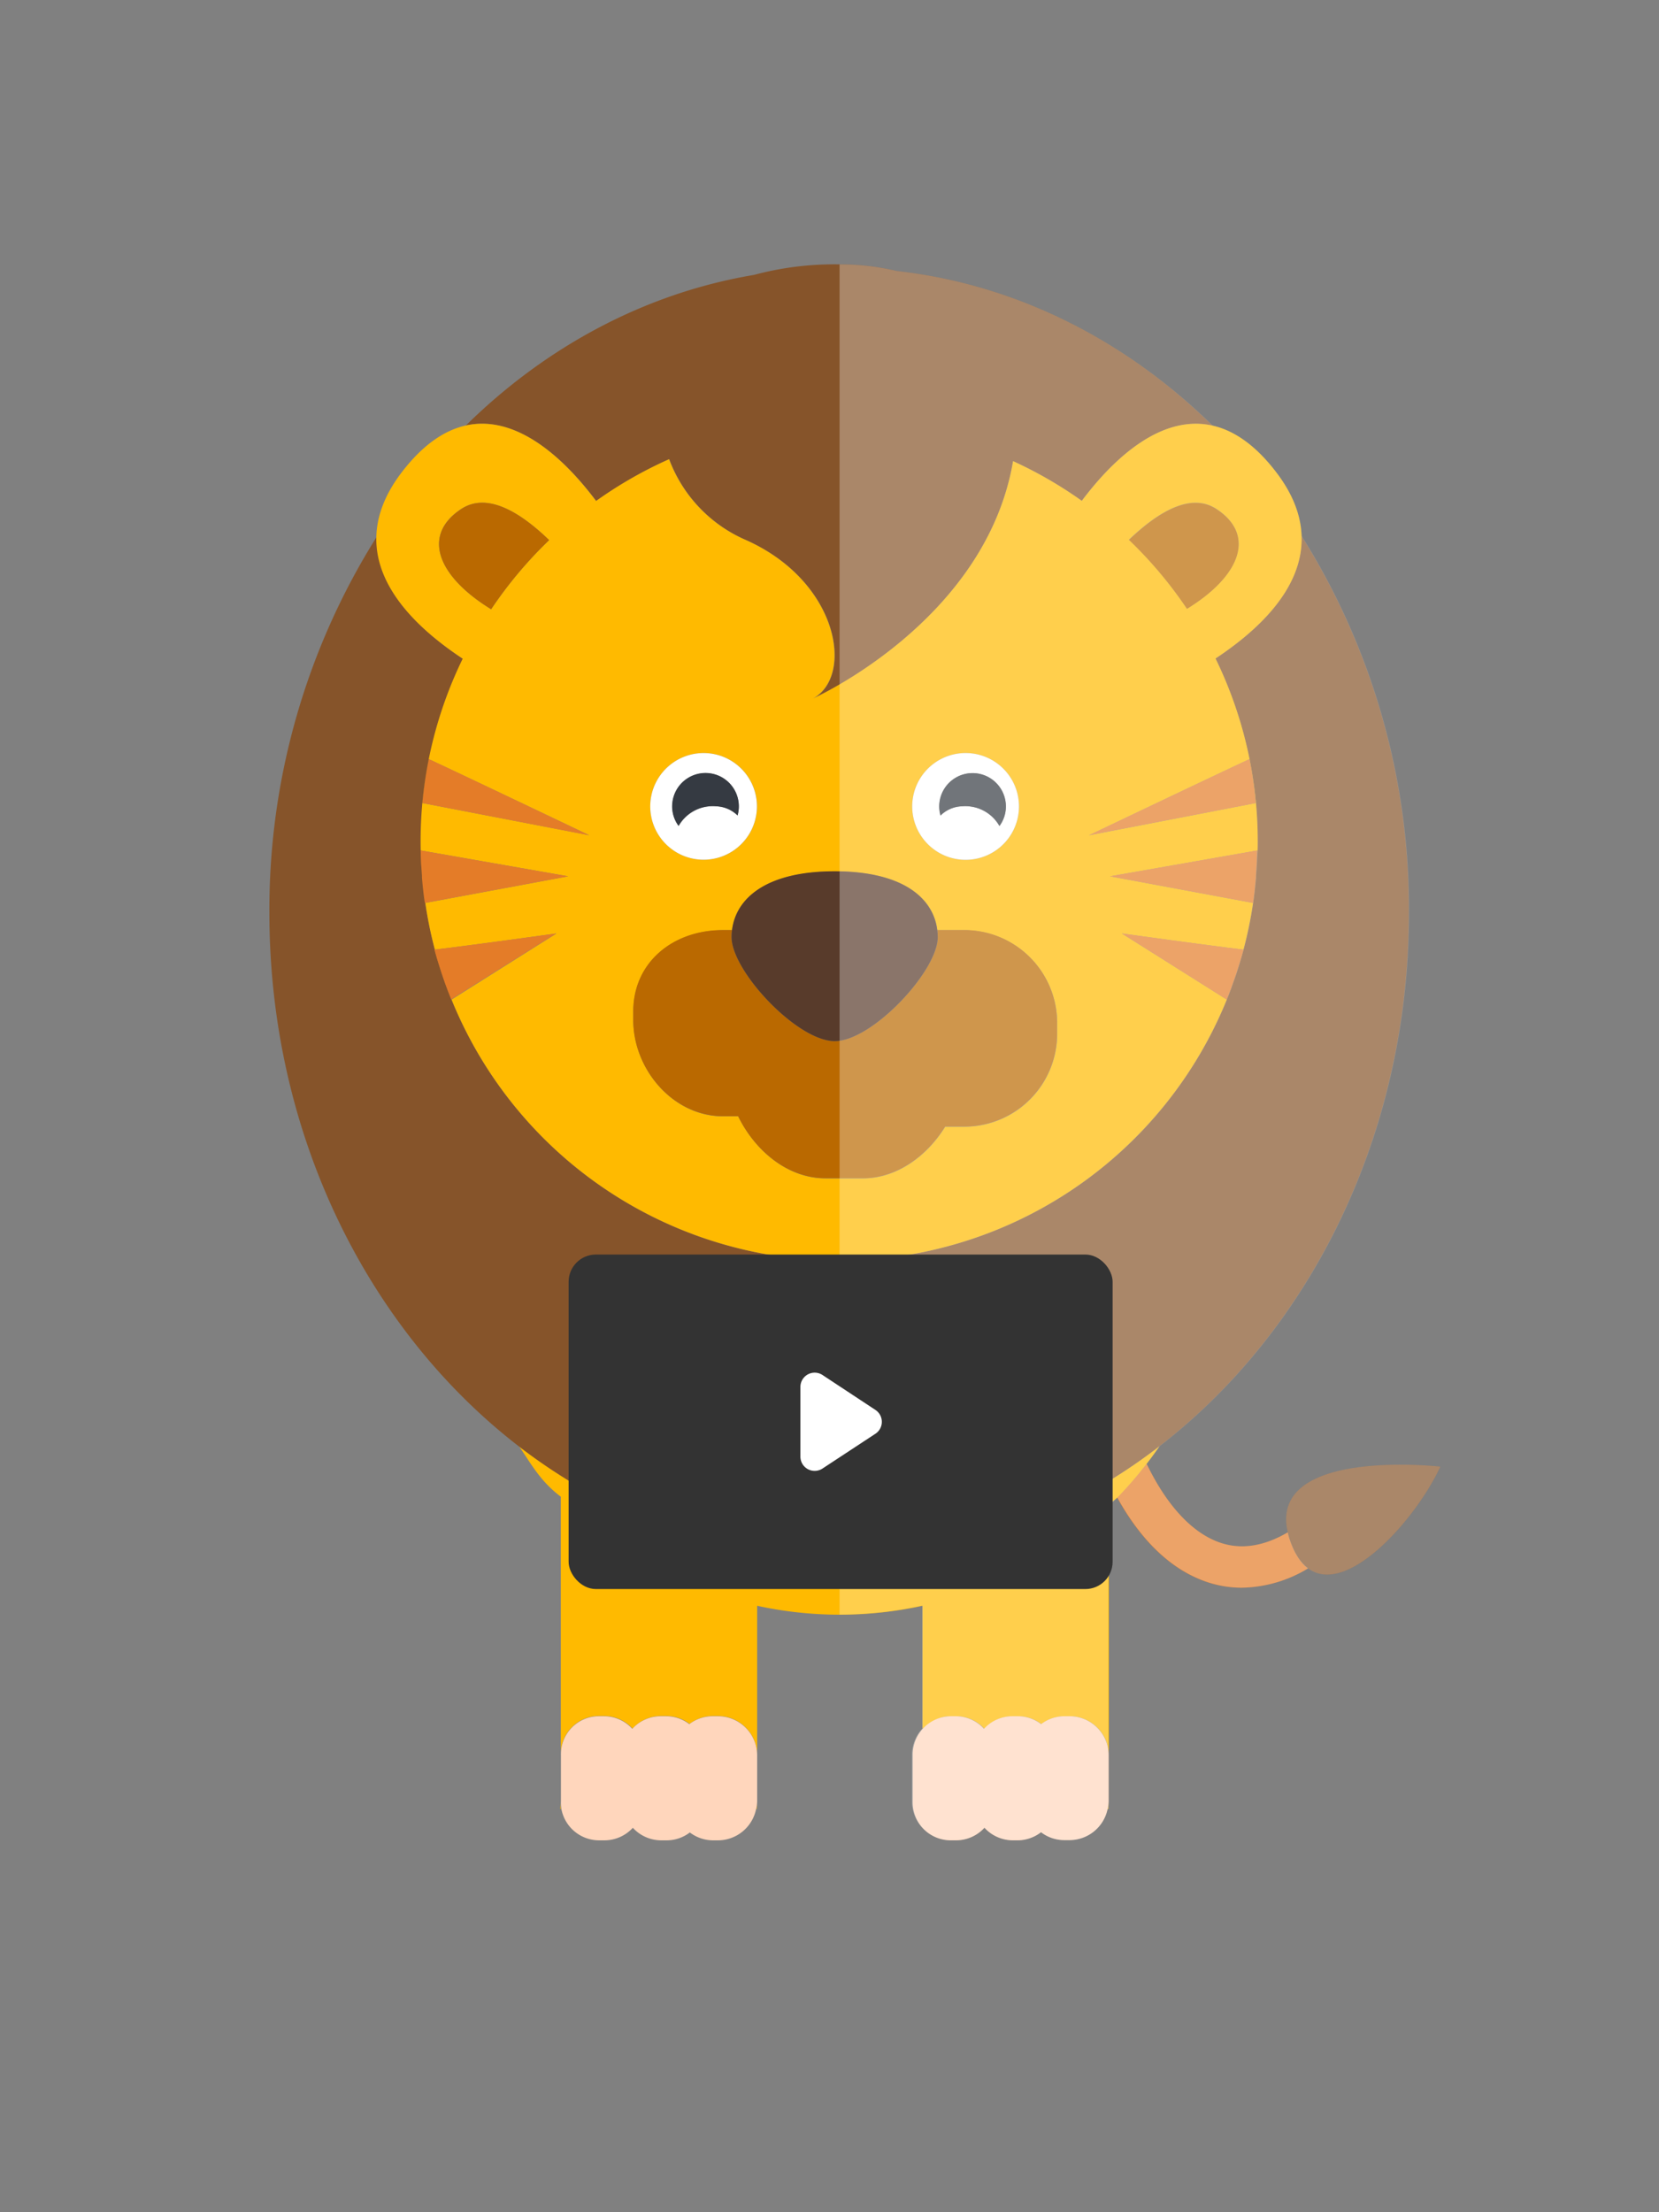 <svg xmlns="http://www.w3.org/2000/svg" viewBox="0 0 349 465.33"><rect x="0" y="0" width="349" height="465.33" fill="#808080" stroke="none"/><defs><style>.cls-1{isolation:isolate;}.cls-2{fill:#e47c28;}.cls-3{fill:#86542a;}.cls-4{fill:#ffba00;}.cls-5{fill:#ba6900;}.cls-10,.cls-6{fill:#fff;}.cls-7{fill:#353a42;}.cls-8{fill:#583b2b;}.cls-9{fill:#ffd6bc;}.cls-10{opacity:0.3;mix-blend-mode:soft-light;}.cls-11{fill:#333;}</style></defs><title>6</title><g class="cls-1"><g id="Layer_1" data-name="Layer 1"><path class="cls-2" d="M271.21,323.49c-.13-.4-.21-.78-.3-1.17-4.93,2.9-9.65,3.66-14,2.25-5.94-1.92-11.39-7.74-15.69-16.65A82.69,82.69,0,0,1,235,315c5.16,9.34,11.67,15.45,19.17,17.87a23,23,0,0,0,7.06,1.11,27.7,27.7,0,0,0,13.92-4.06C273.58,328.7,272.21,326.65,271.21,323.49Z"/><path class="cls-3" d="M270.91,322.32c.09.39.17.77.3,1.17,1,3.16,2.37,5.21,4,6.41C283.39,336,298,319.38,303,308.5,303,308.5,266.69,304.39,270.91,322.32Z"/><path class="cls-4" d="M243.93,304.18c-19.21,14.82-42.41,23.5-67.41,23.5s-48.14-8.68-67.35-23.5c2.61,3.8,4.46,7.36,8.81,10.65V369.1a8,8,0,0,1,8-8.15h1.1a8.1,8.1,0,0,1,6,2.65,8.08,8.08,0,0,1,6-2.65h1.11a8.06,8.06,0,0,1,4.88,1.67,8.11,8.11,0,0,1,4.89-1.67H151a8.26,8.26,0,0,1,8.28,8.15V337.77a81.67,81.67,0,0,0,34.8,0V363.6C196.3,362,197.6,361,200,361h1.1a8.08,8.08,0,0,1,6,2.65,8.09,8.09,0,0,1,6-2.65h1.1a8.11,8.11,0,0,1,4.89,1.67A8.06,8.06,0,0,1,223.9,361H225a8.25,8.25,0,0,1,8.27,8.15V316.83c0-.61,1.2-1.22,1.81-1.85a79,79,0,0,0,6.12-7.06C242.16,306.7,243.05,305.45,243.93,304.18Z"/><path class="cls-4" d="M117.86,380.53H118a7.81,7.81,0,0,1-.17-1.62Z"/><path class="cls-4" d="M159.19,380.53v-1.62a7.81,7.81,0,0,1-.16,1.62Z"/><path class="cls-4" d="M233.16,380.53v-1.62a7.81,7.81,0,0,1-.17,1.62Z"/><path class="cls-3" d="M125.43,105.39a88.26,88.26,0,0,1,15.36-8.79,29.89,29.89,0,0,0,16.15,17c19.54,8.71,22.8,28.63,14.1,33.35,0,0,36.34-16.25,42.08-49.94a87.54,87.54,0,0,1,14.43,8.35c7.37-9.78,17.24-18.16,27.52-15.82C236.89,71.65,213.92,59.83,188.62,57a50.61,50.61,0,0,0-12.14-1.39,65,65,0,0,0-17.88,2.22C135.6,61.69,114.77,73,98,89.5,108.25,87.24,118.09,95.63,125.43,105.39Z"/><path class="cls-3" d="M176.52,327.68c25,0,48.2-8.68,67.41-23.5,31.65-24.43,52.44-65.57,52.44-112.2a147.4,147.4,0,0,0-22.59-79.25c.42,11.63-10.33,20.64-18.1,25.78a87.67,87.67,0,0,1,8.88,38.55c0,2.42-.13,4.81-.32,7.19l0,.36a88.06,88.06,0,0,1-4.16,20.25c-.05.15-.1.31-.16.46a88,88,0,0,1-166.75,0c0-.15-.1-.31-.16-.47-.55-1.66-1.06-3.33-1.51-5a.14.14,0,0,1,0-.06h0a87.91,87.91,0,0,1-2.62-15.14c0-.12,0-.24,0-.36-.19-2.38-.32-4.77-.32-7.19a87.65,87.65,0,0,1,8.86-38.51c-7.74-5.12-18.5-14.09-18.17-25.68A147.39,147.39,0,0,0,56.67,192c0,46.63,20.78,87.77,52.43,112.2C128.31,319,151.52,327.68,176.52,327.68Z"/><path class="cls-5" d="M249.7,128.11c11.28-6.93,14.56-15.54,6.24-21-5.33-3.52-12.13.4-18.47,6.49A88.17,88.17,0,0,1,249.7,128.11Z"/><path class="cls-4" d="M97.34,138.55a87.65,87.65,0,0,0-8.86,38.51c0,2.42.13,4.81.32,7.19-.14-1.78-.24-3.56-.27-5.36l31,5.44-30.07,5.6c-.26-1.75-.46-3.53-.6-5.32a87.91,87.91,0,0,0,2.62,15.14c7.88-.93,25.59-3.4,25.59-3.4L95,210.26q-1-2.43-1.84-4.94a88,88,0,0,0,166.75,0c-.57,1.67-1.17,3.32-1.83,4.94L236,196.35s17.72,2.47,25.6,3.4c-.46,1.72-1,3.43-1.54,5.11a88.06,88.06,0,0,0,4.16-20.25c-.15,1.79-.35,3.57-.6,5.32l-30.08-5.6,31-5.44c0,1.8-.13,3.58-.27,5.36.19-2.38.32-4.77.32-7.19a87.67,87.67,0,0,0-8.88-38.55c7.77-5.14,18.52-14.15,18.1-25.78-.15-4.16-1.7-8.64-5.35-13.41-4.41-5.77-8.92-8.78-13.36-9.79-10.28-2.34-20.15,6-27.52,15.82A87.54,87.54,0,0,0,213.12,97C207.38,130.69,171,146.94,171,146.94c8.7-4.72,5.44-24.64-14.1-33.35a29.89,29.89,0,0,1-16.15-17,88.26,88.26,0,0,0-15.36,8.79C118.09,95.63,108.25,87.24,98,89.5c-4.48,1-9,4-13.47,9.82-3.69,4.82-5.24,9.35-5.36,13.55C78.84,124.46,89.6,133.43,97.34,138.55Zm-8.47,30.37a87.46,87.46,0,0,1,1.34-9.24c7.19,3.35,33.73,16,33.73,16ZM222.4,217.53A19.53,19.53,0,0,1,202.85,237h-4c-3.87,6.25-10.23,10.87-17.32,10.87h-7.87c-7.89,0-14.78-5.72-18.36-13.05h-3.18c-10.56,0-18.88-9.9-18.88-20.21v-1.82c0-10.31,8.32-17.12,18.88-17.12H154c.8-6.56,7-12.36,21.59-12.36s20.78,5.8,21.58,12.36h5.68a19.53,19.53,0,0,1,19.55,19.42Zm41.76-48.61L229.1,175.7s26.54-12.67,33.73-16A84.92,84.92,0,0,1,264.16,168.92Zm-8.22-61.84c8.32,5.49,5,14.1-6.24,21a88.17,88.17,0,0,0-12.23-14.54C243.81,107.48,250.61,103.56,255.94,107.08Zm-53.28,51.33a11.23,11.23,0,1,1-10.75,11.69A11.24,11.24,0,0,1,202.66,158.41ZM159.23,170.1a11.22,11.22,0,1,1-10.75-11.69A11.21,11.21,0,0,1,159.23,170.1Zm-43.71-56.49a88.07,88.07,0,0,0-12.2,14.54C92,121.21,88.68,112.58,97,107.08,102.36,103.55,109.18,107.49,115.52,113.61Z"/><path class="cls-5" d="M103.32,128.15a88.07,88.07,0,0,1,12.2-14.54c-6.34-6.12-13.16-10.06-18.5-6.53C88.68,112.58,92,121.21,103.32,128.15Z"/><path class="cls-4" d="M93,204.85c-.55-1.66-1.06-3.33-1.51-5C91.92,201.52,92.43,203.19,93,204.85Z"/><path class="cls-2" d="M117,196.35s-17.71,2.47-25.59,3.4h0a.14.14,0,0,0,0,.06c.45,1.71,1,3.38,1.51,5,.06.16.11.32.16.47q.85,2.51,1.84,4.94Z"/><path class="cls-2" d="M119.5,184.33l-31-5.44c0,1.8.13,3.58.27,5.36,0,.12,0,.24,0,.36.14,1.79.34,3.57.6,5.32Z"/><path class="cls-2" d="M90.21,159.68a87.46,87.46,0,0,0-1.34,9.24l35.07,6.78S97.4,163,90.21,159.68Z"/><path class="cls-2" d="M236,196.35l22.07,13.91c.66-1.62,1.26-3.27,1.83-4.94.06-.15.11-.31.16-.46.56-1.68,1.08-3.39,1.54-5.11C253.71,198.82,236,196.35,236,196.35Z"/><path class="cls-2" d="M233.53,184.33l30.08,5.6c.25-1.75.45-3.53.6-5.32l0-.36c.14-1.78.23-3.56.27-5.36Z"/><path class="cls-2" d="M264.16,168.92a84.92,84.92,0,0,0-1.33-9.24c-7.19,3.35-33.73,16-33.73,16Z"/><path class="cls-6" d="M136.8,169.16a11.22,11.22,0,1,0,11.68-10.75A11.23,11.23,0,0,0,136.8,169.16Zm12.11-6.52a7,7,0,0,1,6.5,7.47,7.4,7.4,0,0,1-.25,1.42,6.74,6.74,0,0,0-4.53-1.93,8.27,8.27,0,0,0-7.85,4.15,6.9,6.9,0,0,1-1.33-4.61A7,7,0,0,1,148.91,162.64Z"/><path class="cls-7" d="M150.63,169.6a6.74,6.74,0,0,1,4.53,1.93,7.4,7.4,0,0,0,.25-1.42,7,7,0,1,0-14-1,6.9,6.9,0,0,0,1.33,4.61A8.27,8.27,0,0,1,150.63,169.6Z"/><path class="cls-6" d="M203.59,180.85a11.23,11.23,0,1,0-11.68-10.75A11.23,11.23,0,0,0,203.59,180.85Zm.53-18.21a7,7,0,0,1,7.47,6.5,6.91,6.91,0,0,1-1.34,4.61,8.24,8.24,0,0,0-7.84-4.15,6.71,6.71,0,0,0-4.53,1.93,7.4,7.4,0,0,1-.25-1.42A7,7,0,0,1,204.12,162.64Z"/><path class="cls-7" d="M202.41,169.6a8.24,8.24,0,0,1,7.84,4.15,6.91,6.91,0,0,0,1.34-4.61,7,7,0,1,0-14,1,7.4,7.4,0,0,0,.25,1.42A6.71,6.71,0,0,1,202.41,169.6Z"/><path class="cls-5" d="M202.85,195.63h-5.68a12.29,12.29,0,0,1,.1,1.49c0,7.15-13.82,21.88-21.68,21.88s-21.69-14.73-21.69-21.88a12.29,12.29,0,0,1,.1-1.49h-1.91c-10.56,0-18.88,6.81-18.88,17.12v1.82c0,10.31,8.32,20.21,18.88,20.21h3.18c3.58,7.33,10.47,13.05,18.36,13.05h7.87c7.09,0,13.45-4.62,17.32-10.87h4a19.53,19.53,0,0,0,19.55-19.43v-2.48A19.53,19.53,0,0,0,202.85,195.63Z"/><path class="cls-8" d="M175.59,219c7.86,0,21.68-14.73,21.68-21.88a12.29,12.29,0,0,0-.1-1.49c-.8-6.56-7-12.36-21.58-12.36s-20.79,5.8-21.59,12.36a12.29,12.29,0,0,0-.1,1.49C153.9,204.27,167.71,219,175.59,219Z"/><path class="cls-9" d="M151,361h-1.1a8.11,8.11,0,0,0-4.89,1.67,8.06,8.06,0,0,0-4.88-1.67h-1.11a8.08,8.08,0,0,0-6,2.65,8.1,8.1,0,0,0-6-2.65H126a8,8,0,0,0-8,8.15v9.81a7.83,7.83,0,0,0,.11,1.62,8.08,8.08,0,0,0,7.92,6.53h1.1a8.13,8.13,0,0,0,6-2.64,8.11,8.11,0,0,0,6,2.64h1.11a8,8,0,0,0,4.88-1.66,8.1,8.1,0,0,0,4.89,1.66H151a8.21,8.21,0,0,0,8.05-6.53,7.81,7.81,0,0,0,.23-1.62V369.1A8.26,8.26,0,0,0,151,361Z"/><path class="cls-9" d="M225,361H223.9a8.06,8.06,0,0,0-4.88,1.67,8.11,8.11,0,0,0-4.89-1.67H213a8.09,8.09,0,0,0-6,2.65,8.08,8.08,0,0,0-6-2.65H200a8.1,8.1,0,0,0-8,8.15v9.81a8,8,0,0,0,8,8.15h1.1a8.11,8.11,0,0,0,6-2.64,8.11,8.11,0,0,0,6,2.64h1.1A8.1,8.1,0,0,0,219,385.4a8,8,0,0,0,4.88,1.66H225a8.21,8.21,0,0,0,8-6.53,7.81,7.81,0,0,0,.23-1.62V369.1A8.25,8.25,0,0,0,225,361Z"/><path class="cls-10" d="M270.91,322.32c-4.94,2.9-9.65,3.66-14,2.25-5.94-1.92-11.39-7.74-15.69-16.65q1.42-1.83,2.75-3.74c31.65-24.43,52.44-65.57,52.44-112.2a147.4,147.4,0,0,0-22.59-79.25c-.15-4.16-1.7-8.64-5.35-13.41-4.41-5.77-8.92-8.78-13.36-9.79C236.89,71.65,213.93,59.83,188.62,57a50.8,50.8,0,0,0-12-1.38V339.63a82.45,82.45,0,0,0,17.4-1.89V363.6a8.08,8.08,0,0,0-2.18,5.5v9.81a8.15,8.15,0,0,0,8.16,8.15h1.1a8.11,8.11,0,0,0,6-2.64,8.11,8.11,0,0,0,6,2.64h1.1A8.1,8.1,0,0,0,219,385.4a8,8,0,0,0,4.88,1.66H225a8.14,8.14,0,0,0,8-6.53h.17v-63.7c.63-.61,1.26-1.22,1.87-1.85,5.16,9.34,11.67,15.45,19.17,17.87a23,23,0,0,0,7.06,1.11,27.7,27.7,0,0,0,13.92-4.06C283.39,336,298,319.38,303,308.5,303,308.5,266.69,304.39,270.91,322.32Z"/><rect class="cls-11" x="119.62" y="263.89" width="114.44" height="70.36" rx="5.73" ry="5.73"/><path class="cls-6" d="M184.21,301.55,173,308.92a3,3,0,0,1-4.62-2.48V291.69a3,3,0,0,1,4.62-2.48l11.17,7.37A3,3,0,0,1,184.21,301.55Z"/></g></g></svg>